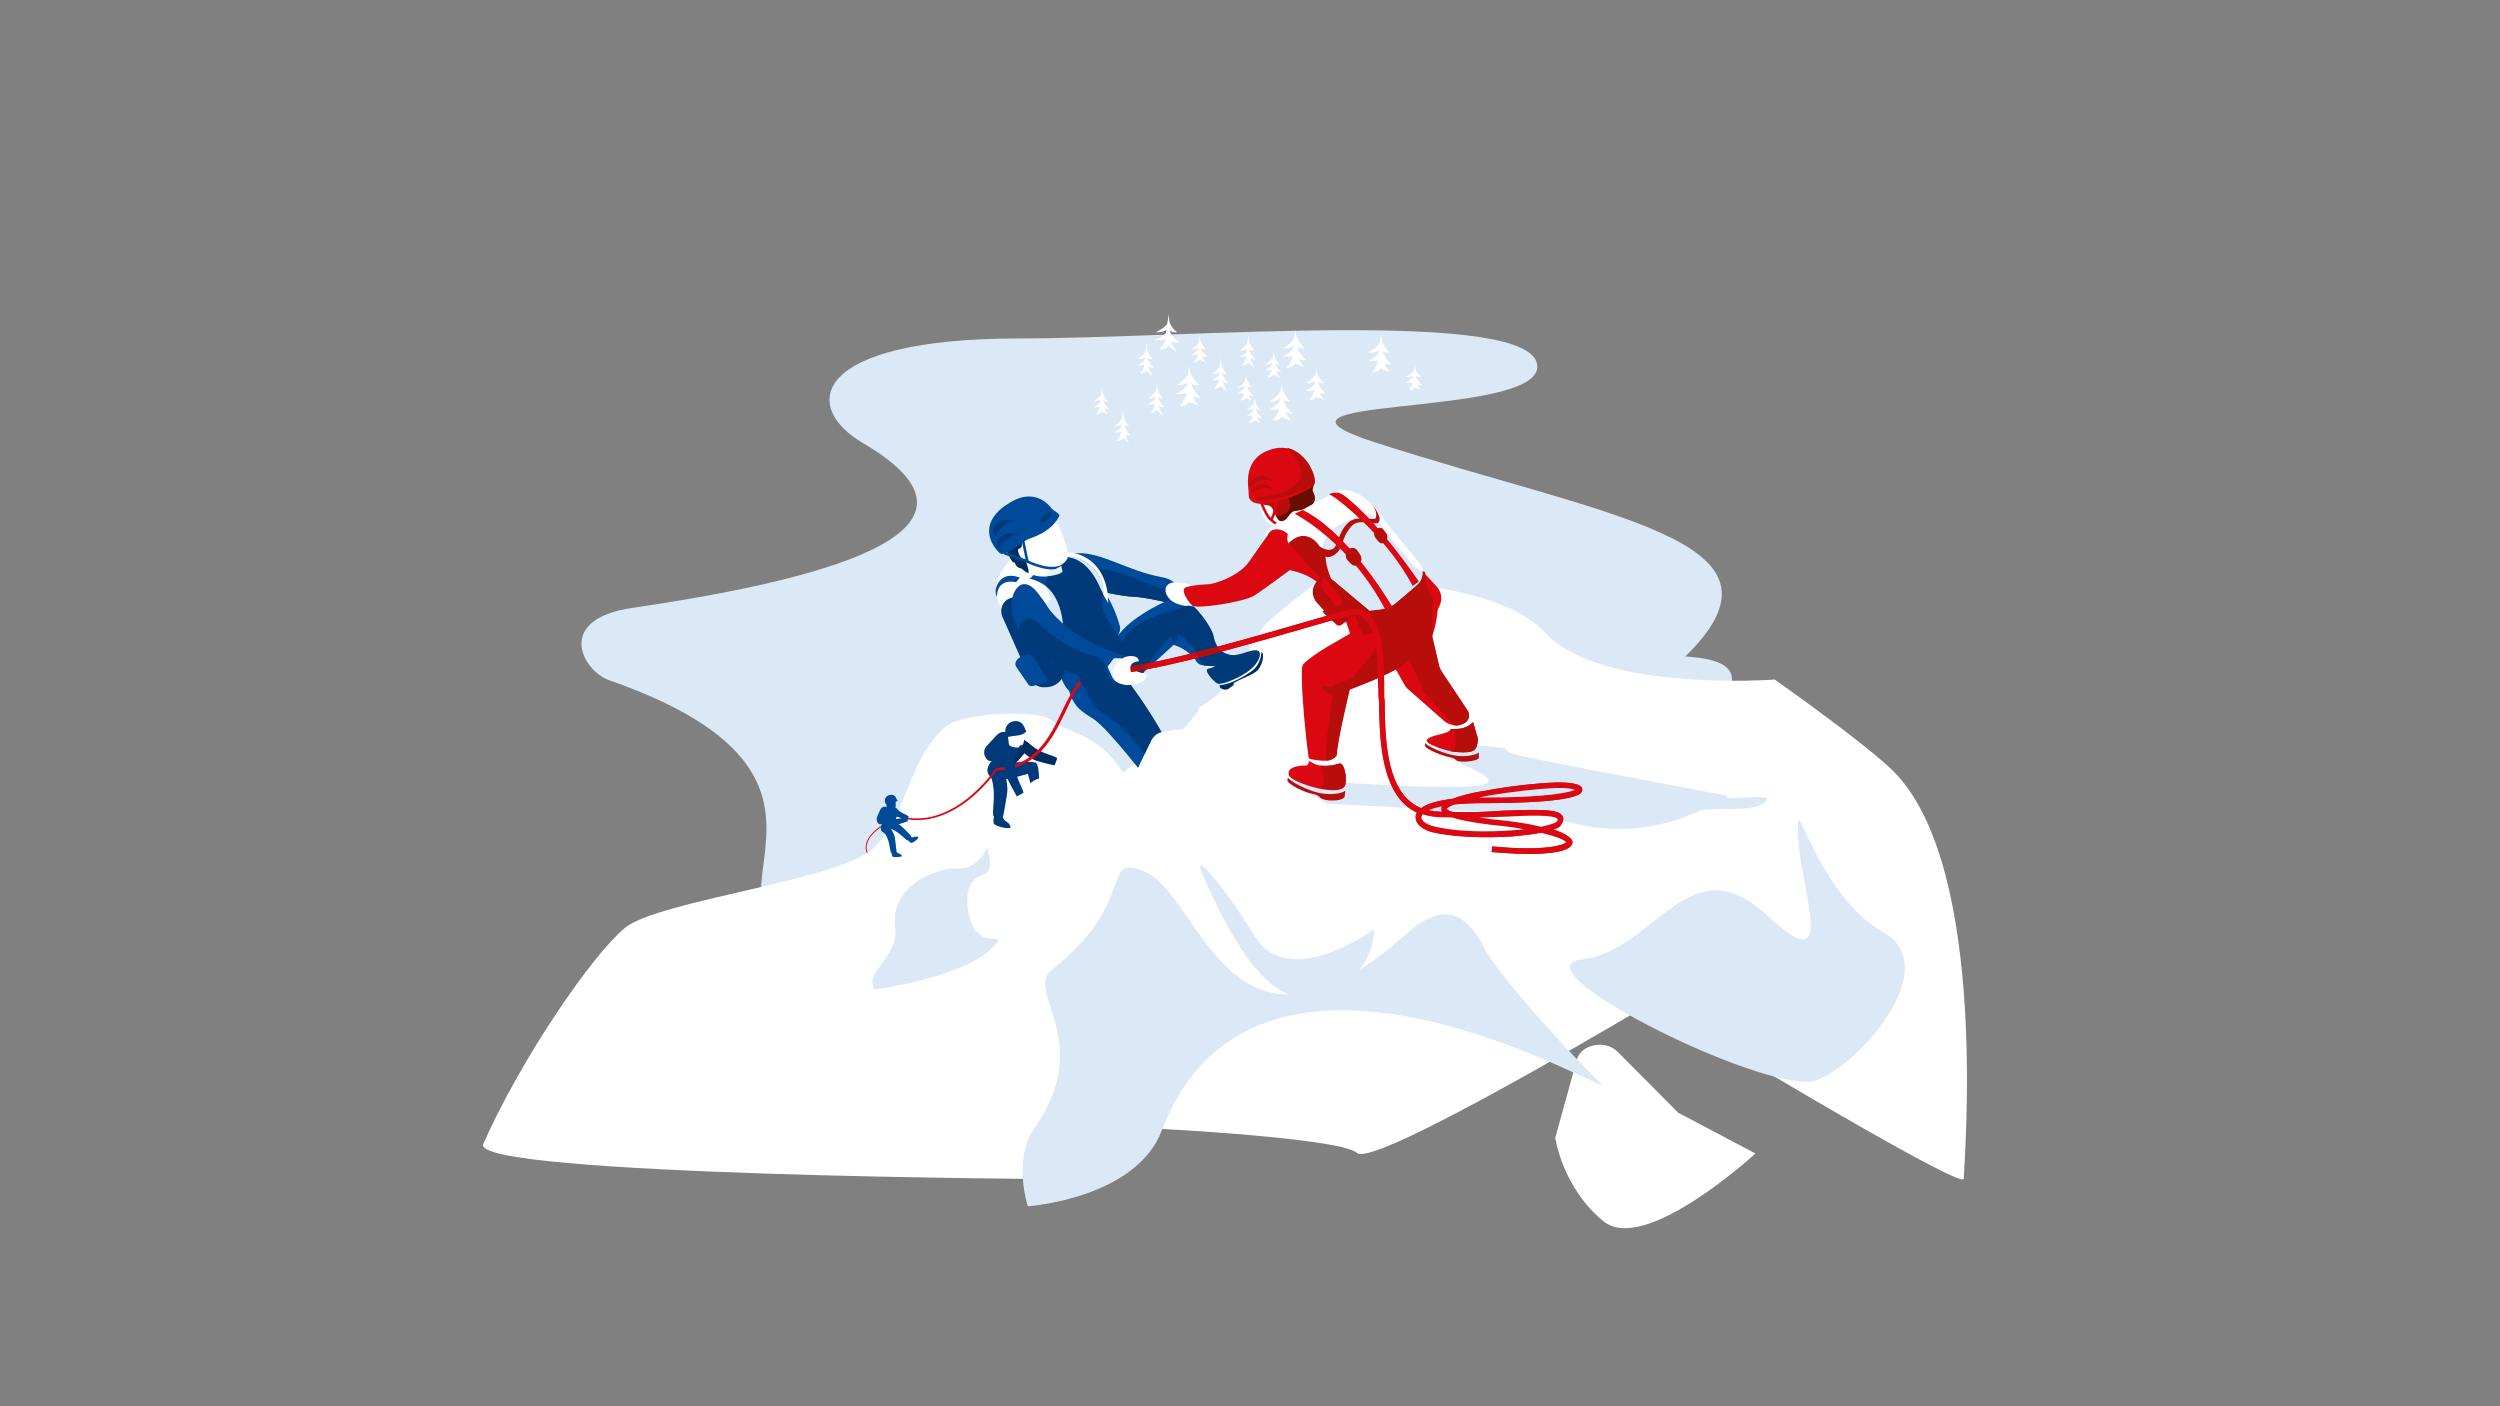 <?xml version="1.0" encoding="UTF-8" standalone="no"?>
<svg xmlns="http://www.w3.org/2000/svg" xmlns:xlink="http://www.w3.org/1999/xlink" xmlns:serif="http://www.serif.com/" width="100%" height="100%" viewBox="0 0 960 540" version="1.1" xml:space="preserve" style="fill-rule:evenodd;clip-rule:evenodd;stroke-miterlimit:8;">
  <rect x="0" y="0" width="960" height="540" fill="#808080" stroke="none"/>
  <rect id="Page-16" serif:id="Page 16" x="0" y="0" width="960" height="540" style="fill:none;"></rect>
  <path d="M233.816,261.166c-10.199,-3.618 -20.873,-23.394 9.014,-27.735c67.601,-9.888 147.774,-28.458 88.712,-63.187c-24.431,-14.229 -19.687,-40.276 59.774,-40.276c64.755,0 199.009,-12.058 199.009,10.853c0,20.017 -119.073,10.853 -61.908,29.182c89.898,28.941 163.192,37.141 120.022,80.793c-53.37,54.263 -209.683,113.35 -307.646,113.35c-108.637,0 18.264,-59.328 -106.977,-102.98" style="fill:#dbe9f6;"></path>
  <path d="M543.202,238.474c59.287,14.255 47.667,16.67 57.152,26.817c4.98,5.074 17.075,-3.865 28.458,-3.14c13.043,0.724 36.283,3.624 36.283,-1.208c0,-14.254 -41.263,-5.074 -30.591,-13.771c11.145,-9.181 -11.384,-3.866 -10.672,-14.737c0.949,-13.53 -138.019,-7.49 -80.63,6.039" style="fill:#dbe9f6;"></path>
  <path d="M449.739,231.73c0,0 2.613,-1.69 3.088,-4.105c0.475,-0.965 -0.95,-5.07 -6.888,-6.036c-13.062,-2.415 -22.563,-9.417 -32.063,-9.175c-9.025,0.241 -7.125,3.139 -4.512,7.485c2.612,4.346 4.037,4.346 12.587,7.002c1.425,0.483 10.451,2.173 12.351,2.173c4.75,0 15.437,2.656 15.437,2.656" style="fill:#004a9a;"></path>
  <path d="M434.327,229.085c4.744,0 15.418,2.645 15.418,2.645c-0,0 2.609,-1.683 3.083,-4.088c-13.045,-2.404 -22.296,-9.378 -32.021,-9.137c-8.065,0.24 -7.353,2.885 -5.218,6.492c1.66,0.481 3.558,1.202 6.404,1.924c1.423,0.481 10.436,2.164 12.334,2.164" style="fill:#003a7a;"></path>
  <path d="M185.57,439.302c14.225,-32.294 41.728,-72.541 54.294,-82.904c12.566,-10.604 82.745,-18.316 95.785,-30.848c13.04,-12.773 12.803,-33.981 27.503,-46.513c6.402,-5.543 36.749,-6.748 41.017,-2.169c4.505,4.579 19.916,4.338 29.162,23.859c11.855,24.582 106.929,5.784 31.297,56.394c-27.029,17.834 -57.851,95.677 -57.851,95.677c0,0 -226.66,-1.205 -221.207,-13.496" style="fill:#fff;"></path>
  <path d="M597.233,436.92l8.303,-30.116c1.66,-5.783 10.912,-7.71 15.656,-2.891l23.247,23.37l29.652,15.661c0,-0 -42.462,39.03 -58.355,26.02c-15.894,-13.01 -18.503,-32.044 -18.503,-32.044" style="fill:#fff;"></path>
  <path d="M333.077,346.993c2.607,-0.24 35.792,-17.794 30.103,-11.783c-11.141,11.783 -12.089,32.223 -28.444,35.589c-3.555,0.722 3.082,-6.492 -4.266,-9.618c-13.037,-5.772 -23.94,-10.821 2.607,-14.188" style="fill:#fff;"></path>
  <path d="M502.857,153.659c0,0 1.894,-2.662 1.894,-4.115c-0,-1.452 0.71,-8.229 0.71,-8.229c0,0 0.947,6.535 0.947,8.229c-0,1.695 2.131,4.115 2.131,4.115l-3.078,-1.452c0,-0 -0.237,1.21 -2.604,1.452" style="fill:#fff;"></path>
  <path d="M501.437,150.052c-0,0 4.024,-1.683 4.024,-4.569c0,0 1.184,3.848 3.551,5.531c-0,0 -3.077,0.721 -3.314,-1.683c-0,-0 -1.657,1.202 -4.261,0.721" style="fill:#fff;"></path>
  <path d="M501.594,147.094c0,0 3.832,-2.13 3.832,-4.496c-0,-0 1.197,3.313 3.113,4.496c-0,0 -2.634,0.473 -2.874,-1.42c0,0 -1.915,1.893 -4.071,1.42" style="fill:#fff;"></path>
  <path d="M494.019,141.315c0,0 2.395,-3.143 2.395,-5.077c-0,-1.693 0.957,-9.671 0.957,-9.671c0,-0 0.958,7.737 0.958,9.671c0,1.934 2.634,4.835 2.634,4.835l-3.592,-1.45c0,-0 -0.239,1.209 -3.352,1.692" style="fill:#fff;"></path>
  <path d="M492.599,136.784c-0,-0 4.734,-1.721 4.734,-5.408c0,-0 1.421,4.916 4.262,6.883c-0,-0 -3.788,0.491 -4.025,-2.213c0,0 -1.894,1.475 -4.971,0.738" style="fill:#fff;"></path>
  <path d="M492.915,133.682c-0,-0 4.497,-2.466 4.497,-5.673c0,0 1.421,3.947 3.551,5.673c0,-0 -3.077,0.74 -3.314,-1.726c0,-0 -2.13,2.466 -4.734,1.726" style="fill:#fff;"></path>
  <path d="M527.003,143.079c0,-0 2.131,-3.144 2.131,-5.078c0,-1.692 1.184,-9.671 1.184,-9.671c-0,0 0.947,7.737 0.947,9.671c-0,2.176 2.367,4.836 2.367,4.836l-3.551,-1.451c-0,0 -0.237,1.209 -3.078,1.693" style="fill:#fff;"></path>
  <path d="M525.425,138.462c0,-0 4.735,-1.721 4.735,-5.162c-0,-0 1.42,4.67 4.261,6.636c-0,0 -3.551,0.738 -4.025,-2.212c0,0 -1.657,1.475 -4.971,0.738" style="fill:#fff;"></path>
  <path d="M525.583,135.294c0,-0 4.735,-2.437 4.735,-5.361c-0,0 1.183,3.899 3.314,5.361c-0,-0 -2.841,0.731 -3.078,-1.706c0,0 -2.367,2.437 -4.971,1.706" style="fill:#fff;"></path>
  <path d="M488.811,161.514c0,0 2.395,-2.885 2.395,-4.809c-0,-1.683 0.957,-9.619 0.957,-9.619c0,0 0.958,7.695 0.958,9.619c0,1.924 2.634,4.809 2.634,4.809l-3.831,-1.443c-0,0 -0,1.203 -3.113,1.443" style="fill:#fff;"></path>
  <path d="M487.391,157.186c-0,-0 4.538,-1.683 4.538,-5.29c0,-0 1.672,4.569 4.3,6.733c-0,-0 -3.583,0.481 -3.822,-2.405c-0,-0 -1.911,1.683 -5.016,0.962" style="fill:#fff;"></path>
  <path d="M487.706,154.134c0,-0 4.453,-2.681 4.453,-5.605c-0,0 1.172,3.899 3.281,5.605c-0,-0 -2.812,0.487 -3.047,-1.95c0,0 -2.343,2.437 -4.687,1.95" style="fill:#fff;"></path>
  <path d="M466.401,149.331c-0,-0 1.657,-2.405 1.657,-3.607c-0,-1.443 0.71,-8.417 0.71,-8.417c0,0 0.71,6.974 0.71,8.417c0,1.442 1.657,4.569 1.657,4.569l-2.367,-2.165c0,0 -0.237,0.962 -2.367,1.203" style="fill:#fff;"></path>
  <path d="M465.454,145.964c-0,0 3.314,-1.202 3.314,-3.847c0,-0 0.947,3.366 2.841,4.809c-0,0 -2.604,0.481 -2.604,-1.683c-0,-0 -1.421,1.202 -3.551,0.721" style="fill:#fff;"></path>
  <path d="M465.454,143.551c-0,0 3.314,-1.957 3.314,-4.16c0,0 0.947,2.937 2.367,4.16c0,0 -1.893,0.489 -2.13,-1.223c-0,-0 -1.657,1.712 -3.551,1.223" style="fill:#fff;"></path>
  <path d="M476.343,153.819c0,0 1.396,-1.908 1.396,-3.339c-0,-1.192 0.698,-6.44 0.698,-6.44c-0,0 0.697,5.248 0.697,6.44c0,1.431 1.628,3.339 1.628,3.339l-2.325,-0.954c-0,0 -0.233,0.716 -2.094,0.954" style="fill:#fff;"></path>
  <path d="M475.081,151.014c-0,-0 3.314,-1.202 3.314,-3.607c0,-0 0.947,3.126 2.841,4.569c-0,-0 -2.604,0.24 -2.604,-1.683c-0,-0 -1.421,1.202 -3.551,0.721" style="fill:#fff;"></path>
  <path d="M475.396,148.774c0,0 3.033,-1.65 3.033,-3.772c0,0 0.934,2.594 2.333,3.772c0,0 -2.099,0.236 -2.099,-1.178c-0,-0 -1.633,1.414 -3.267,1.178" style="fill:#fff;"></path>
  <path d="M476.975,140.353c-0,0 1.657,-2.404 1.657,-3.607c-0,-1.442 0.71,-8.416 0.71,-8.416c0,0 0.71,6.733 0.71,8.416c0,1.443 1.657,4.569 1.657,4.569l-2.367,-2.164c0,0 -0.237,0.962 -2.367,1.202" style="fill:#fff;"></path>
  <path d="M476.028,136.987c-0,-0 3.314,-1.202 3.314,-3.848c0,0 0.947,3.367 2.841,4.81c-0,-0 -2.604,0.481 -2.841,-1.683c0,-0 -1.184,1.202 -3.314,0.721" style="fill:#fff;"></path>
  <path d="M476.028,134.574c-0,-0 3.314,-1.958 3.314,-4.16c0,-0 0.947,2.936 2.367,4.16c0,-0 -2.13,0.489 -2.13,-1.224c-0,0 -1.657,1.713 -3.551,1.224" style="fill:#fff;"></path>
  <path d="M486.76,145.002c-0,0 1.657,-2.182 1.657,-3.394c-0,-1.212 0.71,-6.545 0.71,-6.545c-0,0 0.71,5.333 0.71,6.545c0,1.455 1.657,3.394 1.657,3.394l-2.367,-1.212c-0,0 -0.237,0.97 -2.367,1.212" style="fill:#fff;"></path>
  <path d="M485.813,142.037c-0,-0 3.314,-1.203 3.314,-3.608c-0,0 0.947,3.127 2.841,4.329c-0,-0 -2.604,0.481 -2.841,-1.443c-0,0 -1.184,1.202 -3.314,0.722" style="fill:#fff;"></path>
  <path d="M485.97,139.948c0,-0 3.123,-1.962 3.123,-3.923c-0,-0 0.72,2.697 2.401,3.923c0,-0 -2.161,0.245 -2.161,-1.226c-0,-0 -1.681,1.471 -3.363,1.226" style="fill:#fff;"></path>
  <path d="M437.836,143.548c-0,-0 1.657,-2.435 1.657,-3.652c-0,-1.461 0.71,-8.52 0.71,-8.52c-0,-0 0.71,6.816 0.71,8.52c0,1.461 1.657,4.625 1.657,4.625l-2.367,-2.191c-0,0 -0.237,0.974 -2.367,1.218" style="fill:#fff;"></path>
  <path d="M436.889,140.193c-0,0 3.314,-1.202 3.314,-3.847c-0,-0 0.947,3.366 2.841,4.809c-0,0 -2.368,0.481 -2.604,-1.683c-0,-0 -1.421,1.202 -3.551,0.721" style="fill:#fff;"></path>
  <path d="M436.889,137.78c-0,-0 3.314,-1.958 3.314,-4.16c-0,0 0.947,2.937 2.367,4.16c0,-0 -1.894,0.489 -2.13,-1.223c-0,-0 -1.658,1.712 -3.551,1.223" style="fill:#fff;"></path>
  <path d="M452.986,156.064c0,-0 2.632,-3.384 2.632,-5.318c0,-1.933 0.957,-10.393 0.957,-10.393c0,0 1.197,8.218 1.197,10.393c-0,2.176 2.632,5.076 2.632,5.076l-3.829,-1.45c0,-0 -0.239,1.45 -3.589,1.692" style="fill:#fff;"></path>
  <path d="M451.566,151.174c-0,0 4.971,-1.924 4.971,-5.53c0,-0 1.657,4.809 4.498,6.973c-0,0 -4.024,0.721 -4.261,-2.405c-0,0 -1.894,1.684 -5.208,0.962" style="fill:#fff;"></path>
  <path d="M451.881,147.808c0,-0 4.735,-2.645 4.735,-6.012c-0,0 1.42,4.328 3.788,6.012c-0,-0 -3.078,0.721 -3.315,-1.924c0,-0 -2.604,2.645 -5.208,1.924" style="fill:#fff;"></path>
  <path d="M445.253,134.175c0,-0 2.34,-2.66 2.34,-4.11c0,-1.451 1.17,-9.43 1.17,-9.43c0,0 0.702,7.737 0.702,9.43c0,1.692 2.574,5.319 2.574,5.319l-3.51,-2.66c0,0 -0.234,1.209 -3.276,1.451" style="fill:#fff;"></path>
  <path d="M443.517,130.494c0,0 5.014,-1.683 5.014,-4.569c-0,0 1.432,3.848 4.297,5.531c0,0 -3.581,0.722 -4.058,-1.924c-0,0 -1.91,1.443 -5.253,0.962" style="fill:#fff;"></path>
  <path d="M443.833,127.536c-0,0 4.924,-2.13 4.924,-4.496c-0,-0 1.172,3.313 3.282,4.496c0,0 -2.813,0.474 -3.048,-1.42c0,0 -2.579,1.894 -5.158,1.42" style="fill:#fff;"></path>
  <path d="M458.51,139.231c-0,0 1.445,-2.182 1.445,-3.394c0,-1.212 0.723,-6.545 0.723,-6.545c-0,-0 0.722,5.333 0.722,6.545c0,1.455 1.687,3.394 1.687,3.394l-2.409,-1.212c-0,0 -0.241,0.97 -2.168,1.212" style="fill:#fff;"></path>
  <path d="M457.247,136.265c0,0 3.399,-1.202 3.399,-3.607c0,0 0.972,3.127 2.914,4.329c0,-0 -2.671,0.481 -2.671,-1.443c0,0 -1.457,0.962 -3.642,0.721" style="fill:#fff;"></path>
  <path d="M457.563,134.177c-0,-0 3.122,-1.962 3.122,-3.923c0,-0 0.961,2.697 2.402,3.923c-0,-0 -2.162,0.245 -2.162,-1.471c0,-0 -1.681,1.716 -3.362,1.471" style="fill:#fff;"></path>
  <path d="M428.84,169.358c-0,-0 1.657,-2.191 1.657,-3.652c-0,-1.461 0.71,-8.52 0.71,-8.52c0,-0 0.71,7.059 0.71,8.52c0,1.461 1.657,4.625 1.657,4.625l-2.367,-2.191c0,0 -0.237,0.974 -2.367,1.218" style="fill:#fff;"></path>
  <path d="M427.893,165.899c-0,-0 3.314,-1.22 3.314,-3.904c0,0 0.947,3.416 2.841,5.123c-0,0 -2.604,0.488 -2.604,-1.707c-0,-0 -1.421,0.975 -3.551,0.488" style="fill:#fff;"></path>
  <path d="M427.893,163.683c-0,-0 3.314,-2.127 3.314,-4.253c0,0 0.947,2.835 2.367,4.253c0,-0 -1.893,0.236 -2.13,-1.418c-0,0 -1.657,1.654 -3.551,1.418" style="fill:#fff;"></path>
  <path d="M479.658,162.476c-0,0 1.395,-2.146 1.395,-3.339c0,-1.193 0.698,-6.44 0.698,-6.44c-0,0 0.698,5.247 0.698,6.44c-0,1.431 1.628,3.339 1.628,3.339l-2.326,-1.192c-0,-0 -0,0.954 -2.093,1.192" style="fill:#fff;"></path>
  <path d="M478.711,159.671c-0,-0 3.036,-1.203 3.036,-3.607c0,-0 0.934,3.126 2.803,4.328c0,0 -2.336,0.481 -2.569,-1.443c-0,0 -1.168,0.962 -3.27,0.722" style="fill:#fff;"></path>
  <path d="M478.711,157.431c-0,0 3.033,-1.886 3.033,-3.772c-0,-0 0.933,2.593 2.332,3.772c0,0 -1.866,0.236 -2.099,-1.414c-0,-0 -1.4,1.65 -3.266,1.414" style="fill:#fff;"></path>
  <path d="M541.049,149.972c0,-0 1.446,-2.164 1.446,-3.367c-0,-1.202 0.722,-6.733 0.722,-6.733c0,0 0.723,5.291 0.723,6.733c-0,1.203 1.686,3.126 1.686,3.126l-2.409,-0.961c0,-0 -0.241,0.961 -2.168,1.202" style="fill:#fff;"></path>
  <path d="M539.787,146.903c-0,0 3.399,-1.221 3.399,-3.664c0,-0 0.971,3.176 2.914,4.641c-0,0 -2.671,0.489 -2.671,-1.465c-0,-0 -1.457,0.977 -3.642,0.488" style="fill:#fff;"></path>
  <path d="M540.102,144.691c0,0 3.122,-1.65 3.122,-3.536c0,-0 0.961,2.357 2.402,3.536c0,0 -1.921,0.472 -2.161,-1.179c-0,0 -1.682,1.651 -3.363,1.179" style="fill:#fff;"></path>
  <path d="M441.939,158.629c-0,-0 1.657,-2.405 1.657,-3.607c-0,-1.443 0.71,-8.417 0.71,-8.417c0,0 0.474,6.733 0.474,8.417c-0,1.443 1.894,4.569 1.894,4.569l-2.604,-2.165c-0,0 -0,0.962 -2.131,1.203" style="fill:#fff;"></path>
  <path d="M440.676,155.262c0,0 3.355,-1.202 3.355,-3.847c0,-0 1.199,3.366 3.116,4.809c-0,0 -2.636,0.481 -2.876,-1.683c0,-0 -1.198,1.202 -3.595,0.721" style="fill:#fff;"></path>
  <path d="M440.992,152.866c-0,-0 3.314,-1.89 3.314,-4.016c0,-0 0.71,2.835 2.367,4.016c0,-0 -2.13,0.472 -2.367,-1.181c0,-0 -1.42,1.653 -3.314,1.181" style="fill:#fff;"></path>
  <path d="M420.949,159.11c-0,-0 1.445,-2.147 1.445,-3.34c0,-1.192 0.723,-6.439 0.723,-6.439c-0,-0 0.722,5.247 0.722,6.439c0,1.432 1.687,3.34 1.687,3.34l-2.409,-0.954c-0,-0 -0.241,0.715 -2.168,0.954" style="fill:#fff;"></path>
  <path d="M419.844,156.304c0,0 3.314,-1.202 3.314,-3.607c0,0 0.947,3.126 2.841,4.329c0,-0 -2.604,0.481 -2.841,-1.443c0,-0 -1.183,1.202 -3.314,0.721" style="fill:#fff;"></path>
  <path d="M420.002,154.065c-0,-0 3.122,-1.651 3.122,-3.773c-0,0 0.961,2.594 2.402,3.773c-0,-0 -2.162,0.235 -2.162,-1.179c0,-0 -1.681,1.414 -3.362,1.179" style="fill:#fff;"></path>
  <path d="M438.522,291.799c5.932,-3.375 18.27,-1.929 22.778,-7.715c1.186,-1.206 -2.373,-11.815 -0.712,-12.538c14.947,-7.957 17.083,-22.183 25.862,-32.31c1.898,-2.17 20.167,-16.396 20.167,-16.396c0,0 65.722,-2.652 86.839,20.254c21.353,22.906 88.024,17.842 88.024,17.842c0,0 35.59,25.076 45.792,35.444c36.776,37.132 26.811,150.939 26.811,156.243c-0,5.305 -120.055,-67.512 -120.055,-67.512c-0,0 -106.295,63.655 -112.938,57.627c-6.881,-6.269 -89.211,-10.127 -94.194,-10.127c-4.745,-0 -13.049,-94.518 -13.049,-105.368c-0,-14.226 8.541,-26.281 24.675,-35.444" style="fill:#fff;"></path>
  <path d="M546.731,231.73l5.918,24.087c0.237,0.964 0.71,1.686 1.184,2.409l9.469,14.211c1.42,1.686 0.947,4.336 -1.184,5.299c-3.787,1.927 -7.102,-0.482 -7.102,-0.482l-13.967,-12.284c-0.71,-0.482 -1.183,-1.204 -1.657,-1.927l-11.599,-20.474" style="fill:#db0812;"></path>
  <path d="M652.501,311.304c6.402,-1.687 21.816,1.205 25.847,-3.856c2.371,-3.374 -18.259,0.723 -15.176,-1.928c-32.962,-6.267 -77.305,-14.461 -81.337,-15.907c-2.371,-0.723 -3.794,-1.446 -4.031,-2.41l-25.373,-2.41c0,1.446 0.237,3.133 0.237,4.579c11.62,5.543 26.085,10.845 14.94,12.292c-15.177,1.928 -63.077,-1.928 -72.8,-2.893c4.743,3.616 9.723,6.749 14.702,9.882l82.048,4.097l0.948,0c0,0 3.557,1.446 11.62,3.374c16.125,4.097 32.961,2.41 48.138,-4.579l0.237,-0.241" style="fill:#dbe9f6;"></path>
  <path d="M466.107,257.46l-1.919,-0.962c-1.918,-0.962 -3.356,-2.645 -4.076,-4.809l-1.918,-4.809l1.199,-3.126c0,-0 3.117,1.442 4.316,1.923c1.438,0.722 6.953,5.05 6.713,9.378c-0.24,4.088 -3.356,2.645 -3.356,2.645l-0.96,-0.24Z" style="fill:#fff;"></path>
  <path d="M694.03,415.446c-25.852,-0 -111.948,-44.139 -86.57,-47.034c28.225,-3.376 41.269,-44.862 71.154,-16.884c29.884,27.979 10.198,-14.471 11.859,-36.179c0.237,-5.548 10.198,29.908 32.493,42.451c26.089,14.471 -14.942,57.646 -28.936,57.646" style="fill:#dbe9f6;"></path>
  <path d="M404.924,293.931c0,-0 1.19,-2.645 0.952,-2.886c-1.904,-1.202 -6.188,-1.683 -9.757,-4.809c-2.618,-2.405 -4.998,-2.164 -4.998,-0.241c0.238,1.684 2.618,4.088 5.95,5.771c1.428,0.722 7.853,2.165 7.853,2.165" style="fill:#002d61;"></path>
  <path d="M380.942,292.053l4.497,-7.97c2.368,-2.657 6.629,-2.174 8.286,0.966c0.71,0.966 1.184,2.174 0.237,3.381c-2.841,3.623 -8.286,9.177 -8.286,9.177l-4.024,2.415l-0.71,-1.207c-2.604,-1.932 -2.131,-4.347 -0,-6.762" style="fill:#003a7a;"></path>
  <path d="M394.263,284.802c-0.957,-0.483 -1.436,-1.45 -2.153,-1.933c-0,0.242 0.239,0.483 0.478,0.725c0.479,0.966 0.718,2.416 -0.239,3.382c-2.87,3.866 -8.372,9.422 -8.372,9.422l-3.588,2.175c0.24,-0 0.24,0.241 0.479,0.241l0.717,1.208l4.067,-2.416c-0,0 5.501,-5.556 8.371,-9.18c0.957,-1.208 1.675,-3.141 0.24,-3.624" style="fill:#002d61;"></path>
  <path d="M385.203,313.488c-0,0 -3.788,0 -3.788,-0.241c-0.473,-2.896 1.184,-8.447 -0.71,-14.481c-1.42,-4.344 0.237,-7.24 2.367,-6.275c2.131,1.207 3.551,5.551 3.788,10.619c-0,1.931 -1.657,10.378 -1.657,10.378" style="fill:#003a7a;"></path>
  <path d="M378.821,286.515l3.813,-4.114c1.669,-1.937 4.529,-1.695 5.959,0.242c0.476,0.726 0.476,1.694 -0.239,2.42c-1.906,2.421 -5.005,7.745 -5.005,7.745l-3.813,-0.726c-1.907,-1.452 -2.145,-3.872 -0.715,-5.567" style="fill:#003a7a;"></path>
  <path d="M253.976,360.94c1.657,0.962 3.314,5.05 -5.445,7.455c-8.759,2.645 -22.016,2.404 -14.677,0.721c7.575,-1.683 14.441,-11.542 20.122,-8.176" style="fill:#fff;"></path>
  <path d="M351.982,314.911c-3.078,0 -6.392,-0.724 -9.943,-2.171l0.237,-0.482c22.489,9.406 40.007,-17.124 40.244,-17.366l0.237,0.965c-0.237,0.241 -12.784,19.054 -30.775,19.054" style="fill:#db0812;"></path>
  <path d="M341.724,315.412c-11.995,6.012 -8.702,12.023 -8.702,12.023" style="fill:none;fill-rule:nonzero;stroke:#db0812;stroke-width:0.38px;"></path>
  <path d="M387.587,299.06c2.142,-0.481 7.141,-1.923 7.141,-1.923c-0,-0 0.476,1.923 0.952,3.607c-0,0.481 0.238,0.962 0.952,1.202l1.19,0c0.952,-0.24 1.19,-0.481 1.19,-0.962c-0.476,-0.721 0,-1.202 0,-1.683c0,-1.683 -0.238,-6.252 -1.428,-6.493c-1.904,-0.481 -8.331,-0.481 -10.473,0.962l-0.238,0.241l-2.38,2.885l0.476,1.443c1.19,1.202 -0,0.962 2.618,0.721" style="fill:#003a7a;"></path>
  <path d="M399.456,227.185c-0,-0 0.714,-7.495 4.764,-13.781c-0,0 -9.529,-5.56 -15.722,0.967c-5.956,6.528 -9.529,14.022 -0.715,23.451" style="fill:#fff;"></path>
  <path d="M395.389,222.308c-0,-0 -1.901,0.724 3.564,19.322c0.95,3.14 5.939,13.284 9.028,19.805c0.95,2.174 2.613,4.83 4.989,5.072c14.493,2.415 24.234,-14.975 21.858,-18.356c-1.425,-1.691 -4.276,-0.725 -5.702,-3.14c-0.237,-0.241 1.426,-2.898 0.951,-4.347c-2.614,-10.144 -9.741,-20.53 -15.444,-25.36l-6.177,-0.725c-3.326,-0.483 -6.415,0.725 -8.553,3.14l-4.514,4.589Z" style="fill:#004a9a;"></path>
  <path d="M435.258,261.614c5.216,-4.578 15.412,-13.974 15.412,-13.974c-0,-0 4.742,1.204 8.298,5.541c0.475,1.446 2.134,2.651 3.794,2.169c-0,-0 2.608,-1.687 3.557,-2.41c1.896,-1.927 2.134,-3.614 1.422,-4.337c-2.371,-1.927 -1.66,-4.577 -2.134,-5.541c-2.371,-5.542 -10.195,-15.179 -14.226,-13.734c-5.216,1.928 -19.68,8.915 -23.474,17.107l-1.659,1.687l-7.351,19.516c4.742,0.963 9.959,-0 16.361,-6.024" style="fill:#004a9a;"></path>
  <path d="M482.728,249.769c2.138,0.484 0.95,4.112 -1.901,6.773c-4.275,3.87 -11.402,6.288 -13.064,6.046c-1.188,-0.241 -5.939,-5.321 -3.801,-5.805c8.076,-1.935 4.276,-7.256 5.938,-6.046c4.514,2.66 9.74,-1.693 12.828,-0.968" style="fill:#003a7a;"></path>
  <path d="M484.392,250.326c0,0 0,4.352 -3.314,7.012c-2.367,1.934 -8.522,5.561 -12.783,5.803l0.236,0.967c1.184,0.725 1.894,0.967 3.078,0.483l1.657,-1.209c0.947,-0.483 -0,-0.725 0.71,-1.209c3.314,-1.934 6.865,-2.901 8.759,-4.593c1.894,-1.693 3.078,-6.528 1.657,-7.254" style="fill:#002d61;"></path>
  <path d="M384.805,236.576c-0.944,-2.657 0.236,-5.797 2.833,-6.763c3.068,-1.208 6.608,-1.449 8.496,1.691c1.652,2.657 13.925,22.464 13.217,25.362c-1.652,7.005 -6.844,7.247 -9.44,7.005c-2.125,-0.483 -4.013,-1.691 -4.721,-3.864l-10.385,-23.431Z" style="fill:#003a7a;"></path>
  <path d="M392.541,251.942l1.657,-0.731c0.948,-0.244 1.658,-0 2.131,0.487l5.682,8.524c0.473,0.731 -0,1.705 -0.947,1.949l-4.261,1.217c-0.711,0.244 -1.657,0 -1.894,-0.487l-4.498,-6.576c-1.184,-1.461 -0.237,-3.409 2.13,-4.383" style="fill:#004a9a;"></path>
  <path d="M397.749,250.807l6.629,9.619l-1.657,0.481l-5.208,-7.936c-0.474,-0.962 -1.184,-1.683 0.236,-2.164" style="fill:#003a7a;"></path>
  <path d="M419.864,276.058c5.929,3.858 22.055,25.075 22.055,25.075c-0.475,1.929 0.237,3.858 1.66,4.34c-0,-0 3.32,-0 4.743,-0.482c2.845,-0.483 4.031,-1.929 3.557,-3.135c-0.474,-3.134 -0.237,-5.063 -0,-6.027c1.423,-6.751 -24.663,-47.015 -33.912,-47.979l-0.949,-3.135l-5.217,10.85c-3.32,6.51 -1.186,14.466 4.743,18.324c0.949,0.723 2.134,1.446 3.32,2.169" style="fill:#004a9a;"></path>
  <path d="M382.599,295.854l-0,-0.965c15.208,-0.725 20.673,-12.072 25.426,-22.212c4.039,-8.209 7.841,-16.176 16.396,-16.9l-0,1.207c-7.842,0.724 -11.406,7.967 -15.208,16.176c-4.99,10.381 -10.693,22.211 -26.614,22.694" style="fill:#db0812;"></path>
  <path d="M402.247,193.576l3.078,4.823c-0,-0 -0.474,1.929 0.473,2.652c1.421,0.965 5.208,12.298 4.025,13.503c-1.184,1.929 -2.368,2.412 -2.368,2.412l0.474,2.411c-0.71,1.929 -11.126,3.376 -12.784,0l-2.84,-4.581c-0,-0 -5.445,-8.44 -5.208,-8.681c0.236,-0.241 15.15,-12.539 15.15,-12.539" style="fill:#fff;"></path>
  <path d="M392.358,209.789c-0.239,0.483 -0.717,0.967 -1.194,0.967c-0.239,-0 -0.239,0.242 -0.239,0.725c-0,0.726 1.194,3.869 2.627,3.143c0,0 1.672,3.869 1.433,5.32c0,0.725 -2.866,-1.693 -2.866,-1.693c0,-0 -1.433,-0 -2.15,-1.451c-0.716,-1.692 -0.955,-0.725 -0.955,-0.725c-0,0 -2.389,-3.385 -2.628,-5.319c0,-2.176 3.822,-4.11 4.061,-3.869c0,0.242 1.911,-0.967 1.911,-0.967c-0,0 0.239,2.176 -0,3.869" style="fill:#002d61;"></path>
  <path d="M392.857,207.684l1.657,7.935c0,0 9.943,5.05 14.441,0.962" style="fill:none;fill-rule:nonzero;stroke:#004a9a;stroke-width:1px;"></path>
  <path d="M394.435,215.539l-8.522,-3.046" style="fill:none;fill-rule:nonzero;stroke:#004a9a;stroke-width:1px;stroke-linecap:round;"></path>
  <path d="M406.744,198.206c0.475,-0.968 -2.136,-1.936 -3.085,-3.145c-2.611,-3.388 -8.069,-6.775 -15.663,-2.178c-12.341,7.259 -8.069,15.727 -4.272,19.356c1.898,2.178 8.306,-4.113 11.391,-5.323c6.408,-2.177 9.73,-5.081 11.629,-8.71" style="fill:#004a9a;"></path>
  <path d="M403.668,196.951c0.236,0.49 -0.237,1.713 -1.421,2.692c-0.947,0.979 -2.13,1.468 -2.604,0.979c-0.473,-0.49 0.237,-1.713 1.184,-2.692c1.184,-0.979 2.367,-1.468 2.841,-0.979" style="fill:#003a7a;"></path>
  <path d="M383.072,226.2l1.894,0.961c15.861,-8.416 24.62,16.352 19.175,26.933l-0.237,0.721l3.314,0.962c0,-0 1.658,-2.164 1.658,-5.05c-0.237,-8.897 0.473,-25.73 -13.967,-28.615c-4.025,-0.962 -11.837,4.088 -11.837,4.088" style="fill:#fff;"></path>
  <path d="M404.851,214.615c0,0 10.217,-5.328 17.345,11.142l3.326,5.813c0,-0 0.95,-14.775 -11.88,-18.892c-5.227,-1.696 -8.791,1.937 -8.791,1.937" style="fill:#fff;"></path>
  <path d="M382.835,229.165c0,0 -0.473,-7.084 7.339,-5.618l1.421,-1.71c-0,-0 -6.155,-2.932 -8.76,2.931c-1.183,2.687 0,4.397 0,4.397" style="fill:#004a9a;"></path>
  <path d="M586.779,327.916c-4.743,0 -9.961,-0.481 -13.992,-0.722l0.237,-2.168c19.921,1.927 27.748,-0.482 28.459,-1.686c-0.237,-0.482 -2.609,-1.927 -9.724,-3.613c-4.506,0.963 -9.486,1.204 -10.909,1.445c-11.146,0.722 -22.056,0.241 -30.119,-1.445c-4.506,-0.964 -7.352,-3.373 -7.115,-6.263c-0,-0.482 0.237,-0.964 0.474,-1.445c-13.755,-6.263 -14.229,-28.183 -14.467,-39.504c0,-1.927 0,-3.372 -0.237,-4.576c0,-1.687 0,-3.614 -0.237,-5.781c0,-8.431 -0.237,-20.956 -5.455,-24.81c-1.422,-1.446 -3.557,-1.687 -6.166,-0.723l-4.743,1.204c-37.471,10.84 -60.001,17.343 -78.5,20.234l-0.237,-2.168c18.261,-2.891 40.791,-9.394 78.263,-20.234l4.506,-1.204c3.32,-0.963 6.166,-0.723 8.3,0.964c5.929,4.576 6.167,17.343 6.404,26.737l-0,5.54c0.237,1.204 0.237,2.89 0.237,4.817c0.237,11.803 0.711,32.518 13.992,37.817c2.135,-1.686 6.404,-2.89 12.096,-3.613c2.608,-0.963 6.403,-2.167 12.806,-3.131c8.775,-1.686 19.684,-2.89 27.274,-3.131c1.897,-0 8.3,-0 9.486,1.927c0.237,0.481 0.237,1.204 0,1.686c-2.134,3.854 -24.902,4.335 -38.183,4.335c-4.506,0 -8.063,0.241 -10.909,0.482c-2.135,0.964 -2.609,1.445 -2.846,1.686c0.237,0.241 0.474,0.723 2.372,1.205c6.403,0.241 13.043,-0 19.21,-0.482c13.992,-0.482 21.581,-0.723 23.004,2.168c0.474,0.963 0.237,2.168 -0.711,3.372c-0.238,0.723 -1.423,1.204 -2.846,1.686c4.98,1.686 7.352,3.372 7.352,5.059c-0.475,3.372 -8.301,4.335 -17.076,4.335" style="fill:#db0812;"></path>
  <path d="M546.338,312.687c-0.237,0.481 -0.475,0.721 -0.475,0.962c-0.237,1.442 1.898,3.126 5.456,3.847c10.674,2.405 24.195,1.924 33.92,0.962c-3.321,-0.721 -7.353,-1.202 -12.335,-1.683c-7.827,-0.962 -12.571,-1.924 -15.418,-2.886c-2.372,0 -4.507,0 -6.879,-0.24c-1.423,-0.241 -3.083,-0.481 -4.269,-0.962" style="fill:#db0812;"></path>
  <path d="M568.036,313.889c1.425,0.241 3.086,0.481 4.985,0.721c7.832,0.722 14.003,1.684 18.75,2.886c3.323,-0.721 5.46,-1.443 5.934,-1.924c0.475,-0.481 0.475,-0.962 0.475,-0.962c-0.949,-1.923 -12.105,-1.442 -20.887,-0.961c-3.085,-0 -6.171,0.24 -9.257,0.24" style="fill:#db0812;"></path>
  <path d="M548.625,311.03c0.721,0.232 1.443,0.232 2.164,0.464c0.962,-0 1.924,-0 2.886,0.231c-0.241,-0.463 -0.241,-0.926 -0.241,-1.158c0,-0.231 0,-0.463 0.241,-0.926c-2.164,0.463 -3.848,0.926 -5.05,1.389" style="fill:#db0812;"></path>
  <path d="M598.877,302.587l-0.949,0c-7.354,0.246 -17.792,1.475 -26.57,2.95c-1.186,0.246 -2.135,0.492 -3.322,0.737l1.187,0c26.57,0 33.925,-2.212 35.585,-2.949c-0.949,-0.492 -2.846,-0.738 -5.931,-0.738" style="fill:#db0812;"></path>
  <path d="M490.822,279.983l-14.722,-0.961c-2.374,-0.241 -4.511,0.48 -6.173,1.923l0.475,-10.58c-2.375,2.645 -2.137,-0.481 -8.311,0.481l-7.598,9.137c-3.561,0.481 -6.173,0.962 -8.073,1.203c-1.899,0.24 -3.324,1.443 -4.274,3.126l-16.62,34.627l48.675,-18.516c-0,-0 26.356,0.481 22.082,-1.202c8.31,-1.443 -5.461,-19.238 -5.461,-19.238" style="fill:#fff;"></path>
  <path d="M394.667,320.245c-0.474,-1.931 -5.222,-6.276 -12.818,-1.207c-7.834,5.311 -14.243,15.932 -8.309,11.104c5.935,-4.586 22.789,-3.138 21.127,-9.897" style="fill:#fff;"></path>
  <path d="M392.318,278.701l0.702,1.683l0,0.722c0.468,0.481 0.468,5.05 -0.702,5.05c-1.17,-0 -0.936,0.721 -0.936,0.721c-0.468,0.481 -3.978,-0 -3.978,-1.202l-0.234,-1.924l-0.468,-3.367l5.616,-1.683" style="fill:#fff;"></path>
  <path d="M394.039,280.865c0.238,-0.24 -0.478,-0.721 -0.478,-1.202c-0.477,-1.202 -1.671,-3.367 -4.536,-2.645c-4.059,0.962 -3.104,6.011 -2.388,6.011c0.478,0 2.388,-0.481 3.343,-0.481c2.149,-0.24 3.342,-0.721 4.059,-1.683" style="fill:#003a7a;"></path>
  <path d="M343.525,306.274l0.482,0.947l-0.241,0.473c0.241,0.474 0.483,2.603 -0.483,2.84c-0.241,0.237 -0.241,0.474 -0.241,0.474c-0.242,0.236 -2.414,-0 -2.414,-0.71l-0.241,-0.947l-0.242,-2.13l3.379,-0.947" style="fill:#004a9a;"></path>
  <path d="M344.722,307.425c0,-0 -0.48,-0.472 -0.48,-0.707c-0.24,-0.708 -0.961,-1.886 -2.642,-1.415c-2.401,0.472 -1.921,3.301 -1.441,3.301c0.24,0.235 1.441,-0.236 1.921,-0.236c1.441,-0 1.922,-0.472 2.642,-0.943" style="fill:#004a9a;"></path>
  <path d="M400.432,304.11c0.474,0.722 -5.208,2.645 -5.918,1.683c-0.237,-0.481 -0.71,-3.366 0,-3.126c2.841,0.962 1.894,-1.683 2.367,-0.961c0.947,2.404 2.604,0.48 3.551,2.404" style="fill:#db0812;"></path>
  <path d="M388.041,317.562c0.239,1.217 -6.226,-0.243 -6.465,-1.459c-0.24,-0.73 -0,-3.405 0.718,-3.648c0.479,-0.244 2.634,-0.73 2.634,0.243c0.24,3.405 2.395,2.189 3.113,4.864" style="fill:#003a7a;"></path>
  <path d="M403.51,299.708c-1.657,-1.447 -7.812,-2.411 -11.363,6.51c-3.551,8.68 -2.841,21.217 -0.474,13.984c2.131,-7.474 16.808,-15.672 11.837,-20.494" style="fill:#fff;"></path>
  <path d="M338.662,316.323l1.21,-4.775c0.726,-1.911 3.146,-2.388 4.598,-0.956c0.484,0.478 0.726,0.956 0.484,1.672c-0.968,2.387 -2.904,6.208 -2.904,6.208l-1.694,1.91l-0.726,-0.478c-1.694,-0.716 -1.694,-2.149 -0.968,-3.581" style="fill:#004a9a;"></path>
  <path d="M348.258,314.931l0.725,-1.443c-0.966,-0.721 -3.383,-1.442 -5.075,-3.126c-1.208,-1.683 -2.658,-1.683 -2.658,-0.481c0,0.962 1.208,2.405 2.9,3.367c0.725,0.481 4.108,1.683 4.108,1.683" style="fill:#004a9a;"></path>
  <path d="M336.824,313.649l1.167,-2.645c0.466,-1.203 2.099,-1.684 3.033,-0.722c0.466,0.241 0.699,0.722 0.466,1.202c-0.7,1.443 -1.633,4.81 -1.633,4.81l-2.1,0.24c-0.933,-0.481 -1.399,-1.683 -0.933,-2.885" style="fill:#004a9a;"></path>
  <path d="M348.668,315.332l-0.478,-1.683c-1.194,0.24 -3.342,1.202 -5.969,0.721c-1.91,-0.24 -2.865,0.721 -2.387,1.443c0.716,0.962 2.626,1.202 4.536,0.962c0.955,-0.241 4.298,-1.443 4.298,-1.443" style="fill:#004a9a;"></path>
  <path d="M344.249,326.951c-0,0 -1.919,0.484 -2.159,0.484c-0.48,-1.695 -0.48,-4.843 -2.399,-7.507c-1.439,-2.179 -0.96,-3.875 0.24,-3.632c1.199,0.242 2.638,2.179 3.598,4.843c0.24,0.969 0.72,5.812 0.72,5.812" style="fill:#004a9a;"></path>
  <path d="M346.371,328.638c0.245,0.481 -3.437,0.721 -3.683,0.24c-0.245,-0.481 -0.491,-1.924 -0.245,-1.924c0.245,-0.24 1.227,-0.962 1.473,-0.481c0.736,1.684 1.718,0.962 2.455,2.165" style="fill:#004a9a;"></path>
  <path d="M349.93,321.103c0,0 -1.201,1.684 -1.441,1.684c-1.441,-0.962 -3.362,-3.367 -6.484,-4.569c-2.402,-0.722 -3.122,-2.405 -1.921,-3.127c1.2,-0.481 3.602,0.241 5.763,1.924c0.961,0.722 4.083,4.088 4.083,4.088" style="fill:#004a9a;"></path>
  <path d="M352.534,321.424c0.71,0.24 -2.13,2.645 -2.84,2.164c-0.237,0 -1.184,-0.962 -1.184,-1.443c-0,-0.24 0.473,-1.443 0.947,-0.962c1.42,0.962 1.894,-0.481 3.077,0.241" style="fill:#004a9a;"></path>
  <path d="M514.477,233.69c4.038,6.993 5.463,16.155 5.463,16.155c-0,0 19.475,-2.411 25.888,-8.68c6.65,-6.269 10.688,-11.574 4.75,-17.119l-26.126,-28.211c-7.125,-5.305 -20.188,-1.688 -27.075,3.617l-5.7,4.34l-7.6,6.751c3.325,13.985 16.862,0.724 30.4,23.147" style="fill:#db0812;"></path>
  <path d="M537.929,255.839c-4.749,3.383 -19.708,8.941 -19.708,8.941c0,0 -4.749,19.332 -4.986,25.131c-0,0 -0.95,1.933 -3.799,2.175c-1.9,0.242 -6.649,-0.483 -6.886,-0.967c-1.425,-10.149 -2.612,-24.164 -2.612,-30.447c0,-1.45 -0.237,-4.591 0.475,-5.558c4.511,-4.591 13.297,-8.941 21.37,-13.774l26.355,-14.74c0,0 4.274,4.35 4.037,6.283c-1.187,16.19 -6.411,17.398 -14.247,22.956" style="fill:#db0812;"></path>
  <path d="M494.971,297.814c0.712,2.417 18.526,8.46 21.376,4.109c1.187,-2.175 -0,-9.428 -2.138,-8.702c-9.263,2.9 -11.638,-2.176 -11.638,-0.726c0,1.209 -0.95,1.451 -0.95,1.451c0,-0 -8.075,-0.242 -6.65,3.868" style="fill:#db0812;"></path>
  <path d="M511.143,307.397c-0.947,-0 -3.078,-0.239 -4.025,-0.954c-0.473,-0.476 -1.183,-1.191 -2.367,-1.429c-4.261,-0.715 -9.943,-3.813 -10.416,-5.243l0.237,-1.192c0.236,0.954 7.575,5.481 13.73,6.196c3.551,0.477 7.575,-0.238 8.285,-1.191l-0.236,2.383c-0.71,1.191 -2.841,1.43 -5.208,1.43" style="fill:#b70e0c;"></path>
  <path d="M562.888,292.488c-0.713,-0 -2.851,-0 -3.564,-0.481c-0.476,-0.481 -1.188,-0.962 -2.377,-1.202c-3.802,-0.722 -9.267,-3.127 -9.743,-4.329l0,-1.202c0.476,0.962 7.367,4.569 13.07,5.05c3.327,0.24 6.892,-0.481 7.605,-1.443l-0,2.164c-0.713,0.962 -2.614,1.202 -4.991,1.443" style="fill:#b70e0c;"></path>
  <path d="M481.089,188.394c2.848,4.828 3.323,11.586 6.883,13.034c2.136,0.965 12.342,-1.931 15.902,-2.896c3.56,-1.207 2.848,-4.586 2.848,-4.586c-0,-0 -4.035,-1.69 -2.848,-7.241c0.237,-0.966 -0.238,-2.897 -3.086,-2.897c-2.61,0 -23.971,-2.896 -19.699,4.586" style="fill:#fff;"></path>
  <path d="M504.041,188.617c-0.237,-0.242 -0,-2.174 -0,-2.415l-2.604,0.483c-0,-0 -19.886,-0 -18.702,4.347c1.184,4.829 4.735,1.207 6.155,4.829c3.551,9.418 5.918,0.725 7.812,0.483c2.604,-0.483 10.89,-1.449 7.339,-7.727" style="fill:#b70e0c;"></path>
  <path d="M504.041,188.551c-0.237,-0 0.473,-2.427 0.473,-2.67l-3.077,0.728c-0,0 -15.624,0 -18.465,3.155c4.734,-0.485 9.469,-0.485 9.469,-0.485l2.131,0.971c0.236,0.243 -0,0.485 -0,0.728c2.84,5.096 -1.421,6.795 -4.498,7.281c2.84,5.096 4.734,-1.699 6.628,-1.942c2.604,-0.485 10.89,-1.456 7.339,-7.766" style="fill:#670e00;"></path>
  <path d="M483.13,190.049c-0,0 2.63,7.263 4.543,9.2c0.717,0.727 3.348,2.663 3.348,2.663" style="fill:none;fill-rule:nonzero;stroke:#db0812;stroke-width:1px;stroke-linecap:round;"></path>
  <path d="M488.18,199.508c-0,-0 2.052,-2.915 1.596,-8.016" style="fill:none;fill-rule:nonzero;stroke:#db0812;stroke-width:1px;"></path>
  <path d="M479.821,191.492c-0.476,-0.721 -0.238,-2.404 -0.476,-4.088c-0.476,-4.328 -0.238,-12.263 9.047,-14.909c12.381,-3.607 18.095,11.543 15.952,13.948c-2.143,2.404 -21.428,10.821 -24.523,5.049" style="fill:#db0812;"></path>
  <path d="M494.098,171.934c4.735,3.861 6.629,10.617 5.208,12.306c-1.657,1.689 -5.208,6.274 -16.097,6.515c-4.025,0.241 2.13,4.585 21.068,-4.343c2.368,-1.207 -1.893,-12.789 -10.179,-14.478" style="fill:#b70e0c;"></path>
  <path d="M480.841,189.008c1.184,-0.722 4.025,-2.405 7.576,-1.203c0.236,0 0.236,-0.24 0.236,-0.24c-0.947,-0.962 -2.84,-2.165 -4.734,-1.443c-2.131,0.721 -2.841,1.924 -3.314,2.645c-0,0.24 0.236,0.481 0.236,0.24" style="fill:#b70e0c;"></path>
  <path d="M484.392,208.165c0,-0 4.261,-6.82 10.653,-1.949l9.706,1.462c-0,-0 -4.498,-12.178 -15.388,-6.333c-1.893,0.974 -4.971,6.82 -4.971,6.82" style="fill:#fff;"></path>
  <path d="M453.527,223.974c1.912,-0.244 3.824,0.489 5.497,1.954l3.585,3.176l0.478,3.42c-0,0 -3.107,0.244 -4.302,0.244c-1.434,0.245 -7.648,0 -10.037,-3.175c-2.39,-3.176 -0.478,-4.886 -0.478,-4.886c-0,0 1.673,-1.954 5.257,-0.733" style="fill:#fff;"></path>
  <path d="M486.681,205.698l-7.339,10.392c-3.314,4.35 -9.942,7.251 -14.677,8.217c-0,0 -6.629,0.242 -9.233,1.209c-2.13,0.725 0,4.592 2.368,7.009c1.42,1.45 19.648,-1.209 23.909,-3.867c5.208,-3.384 18.939,-13.776 18.939,-13.776c-0,-0 -4.025,-7.734 -6.155,-9.909c-2.131,-1.934 -6.392,-2.9 -7.812,0.725" style="fill:#db0812;"></path>
  <path d="M559.544,288.801c6.84,0.481 7.547,-0.722 8.019,-4.81c0,-0.481 -1.179,-3.847 -1.651,-6.011c-0.472,-2.164 -0.472,2.645 -8.962,1.923c0.236,1.924 -7.547,2.165 -8.962,4.088c-1.415,1.684 7.783,4.569 11.556,4.81" style="fill:#db0812;"></path>
  <path d="M514.22,293.209c-3.077,0.962 -5.445,0.962 -7.102,0.722c1.184,1.923 1.657,6.252 0.71,7.935c-0.236,0.24 -0.71,0.481 -1.183,0.721c4.261,0.962 8.522,0.962 9.706,-0.721c1.183,-2.164 -0,-9.378 -2.131,-8.657" style="fill:#b70e0c;"></path>
  <path d="M565.918,277.98c-0.47,-2.165 -0.47,2.164 -7.989,1.923c0.47,1.924 1.175,3.607 1.175,4.088c-0.235,2.405 -0.47,3.848 -2.115,4.569c0.94,0 1.88,0.241 2.585,0.241c6.814,0.481 7.519,-0.722 7.989,-4.81c0,-0.481 -1.175,-3.847 -1.645,-6.011" style="fill:#b70e0c;"></path>
  <path d="M449.908,302.39c0.237,-2.418 -2.848,-7.978 -11.867,-5.803c-9.019,2.418 -18.513,10.155 -11.392,7.738c7.12,-2.418 22.31,4.835 23.259,-1.935" style="fill:#fff;"></path>
  <path d="M499.8,196.078c2.849,-1.927 8.784,-4.576 11.633,-6.503c5.698,-3.854 13.058,0.722 17.095,6.503l16.619,20.232c1.899,2.65 1.662,6.263 -0.95,8.43l-7.597,6.263c-1.899,1.927 -4.274,2.89 -6.885,3.131l-3.799,0.482l-31.102,-26.013c-1.9,-2.65 2.137,-10.598 4.986,-12.525" style="fill:#fff;"></path>
  <path d="M494.808,208.645c0,0 5.218,-6.252 10.909,-0.24c2.372,2.886 8.775,16.833 21.582,25.97c3.32,2.405 11.383,-4.569 10.672,-3.847c-4.506,4.088 -8.775,6.011 -11.858,6.973c-2.372,0.962 -4.981,0.241 -6.641,-1.683l-24.664,-27.173Z" style="fill:#b70e0c;"></path>
  <path d="M505.767,223.244l1.649,-1.691c0.707,-0.724 1.649,-0.724 2.356,0l9.896,11.832c0.707,0.965 0.471,2.414 -0.471,3.139l-4.006,3.38c-0.707,0.483 -1.649,0.483 -2.12,-0.241l-7.776,-8.693c-1.649,-2.173 -1.649,-5.795 0.472,-7.726" style="fill:#b70e0c;"></path>
  <path d="M508.372,221.631l11.056,13.293l-2.587,2.417l-8.94,-10.876c-0.941,-1.451 -0.705,-3.626 0.471,-4.834" style="fill:#db0812;"></path>
  <path d="M480.131,186.683c0.947,-0.979 4.024,-3.426 8.049,-1.957c0.237,-0 0.473,-0.245 0.237,-0.49c-1.184,-0.979 -3.315,-2.202 -5.445,-1.223c-2.131,0.734 -3.078,2.447 -3.314,3.425c-0,0.245 0.236,0.245 0.473,0.245" style="fill:#b70e0c;"></path>
  <path d="M383.743,210.729c-0,0 1.685,-4.568 6.739,-5.29c0.481,0 0.481,-0.481 0.241,-0.481c-1.926,-0.481 -4.333,-0.481 -6.017,0.962c-3.37,2.405 -0.963,4.809 -0.963,4.809" style="fill:#003a7a;"></path>
  <path d="M382.362,206.241c0,-0 1.42,-5.05 6.628,-6.012c0.237,0 0.237,-0.481 0,-0.481c-1.893,-0.24 -4.261,-0.24 -5.918,1.203c-3.314,2.645 -0.71,5.29 -0.71,5.29" style="fill:#003a7a;"></path>
  <path d="M397.293,433.071c23.246,-33.041 -3.795,-52.577 6.405,-60.535c33.683,-26.289 18.502,-45.101 35.818,-37.865c21.823,9.165 32.734,84.171 100.338,24.118c15.893,-14.23 23.958,-6.512 30.363,5.547c6.167,11.817 35.106,42.688 44.357,51.611c9.488,8.683 -131.175,-78.865 -168.416,18.089c-9.963,26.288 -51.474,29.182 -51.474,29.182c-0,0 -5.93,-18.088 2.609,-30.147" style="fill:#dbe9f6;"></path>
  <path d="M379.021,325.351c0,0 -2.849,8.67 -12.108,8.188c-2.374,-0.241 -5.223,0.482 -8.309,1.686c-10.446,3.612 -15.906,11.8 -14.957,20.469c0.475,2.649 0.238,5.78 -1.424,8.67c-4.986,8.91 -9.022,10.596 -6.41,15.653c-0,0 34.662,-4.816 45.345,-16.135c7.122,-7.224 -4.986,1.686 -8.547,-10.596c-3.561,-12.282 1.425,-16.375 5.223,-17.579c3.799,-1.445 1.9,-7.466 1.187,-10.356" style="fill:#dbe9f6;"></path>
  <path d="M462.066,336.413c3.792,8.176 20.382,49.055 40.289,46.41c25.595,-3.607 25.358,-25.971 25.358,-25.971c0,0 -32.942,23.806 -45.739,2.886c-13.983,-22.604 -24.885,-33.906 -19.908,-23.325" style="fill:#dbe9f6;"></path>
  <path d="M546.335,219.405l-0.237,-0c-1.427,-0.483 -2.853,-1.449 -3.803,-2.897l-9.983,-11.831c-3.803,-5.795 -6.18,-9.658 -11.884,-6.036c-3.09,1.931 -7.606,2.414 -10.695,7.002c-1.902,2.656 -2.615,4.829 -0.713,7.484c-0,0 -0.238,3.622 2.139,9.175l14.736,12.314l3.803,-0.483c2.614,-0.242 4.991,-1.207 6.892,-3.139l7.606,-6.277c1.664,-1.449 2.377,-3.381 2.139,-5.312" style="fill:#dbe9f6;"></path>
  <path d="M467.785,248.655c-1.66,-2.411 -1.66,-4.581 -2.135,-5.546c-1.185,-2.652 -3.794,-6.751 -6.877,-9.644c-1.186,-0.723 -2.372,-1.205 -3.32,-0.723c-4.506,1.688 -20.633,4.822 -24.428,13.743c-3.32,-6.269 -8.538,-8.921 -7.589,-16.877c0.949,-6.992 -2.134,-10.85 -7.352,-14.226c-0.949,-0.723 -4.506,-1.446 -4.506,-1.446c-1.66,0.723 -4.269,5.063 -8.301,5.063l-1.185,2.652c-0,0 -0.712,0.241 -0.238,3.617c0,0.964 3.083,5.063 1.423,5.304c-2.371,0.723 0.712,5.304 2.372,10.367c0.949,3.376 5.692,13.261 8.775,19.771c0.474,1.446 1.423,2.893 2.609,4.099c0.948,3.375 2.846,6.509 5.929,8.679c1.185,0.724 2.134,1.206 3.32,2.17c6.166,3.617 22.293,24.834 22.293,24.834c-0.712,1.688 -0,3.616 1.186,4.34c1.66,-0.724 2.371,-1.929 2.134,-2.893c-0.474,-3.135 -0.237,-5.064 0,-6.028c0.712,-4.099 -8.538,-20.494 -17.787,-33.031c0.237,-0.241 -2.371,-3.376 -1.423,-4.099c2.372,-2.17 5.455,1.206 6.404,-0.482c2.608,-5.304 9.96,-13.502 9.96,-13.502c0,0 0.237,-0.241 0.475,-0.241c0.711,0.964 1.185,1.929 1.185,2.652c0,0 1.898,-1.205 1.423,-3.375c1.66,-0.241 2.609,1.205 5.218,3.857c0.949,0.724 3.794,6.751 4.98,7.957c0,-0 4.032,0.241 4.269,0.241c0,-0 3.795,1.929 9.961,-1.206c11.146,-6.027 -4.506,0.482 -8.775,-6.027" style="fill:#003a7a;"></path>
  <path d="M411.245,213.615c-0,0.241 -0.239,0.241 -0.239,0.481c3.335,0.721 7.86,3.367 11.432,11.542l1.191,2.405c0.476,-6.012 -2.858,-9.619 -7.621,-12.745c-0.953,-0.721 -4.764,-1.683 -4.764,-1.683" style="fill:#dbe9f6;"></path>
  <path d="M408.008,219.424l-0.48,-2.122c-1.2,0.708 -2.639,1.651 -4.558,1.651l-0.96,2.357c2.879,-0.236 5.518,-0.943 5.998,-1.886" style="fill:#e5f0f9;"></path>
  <path d="M401.537,224.997c0.237,0.965 3.078,5.067 1.42,5.549c-1.42,0.242 -0.946,2.172 0.237,4.585c0,0.241 0.237,0.723 0.474,1.206c0.473,1.448 1.183,2.895 1.657,4.584c0.473,1.448 1.894,4.585 3.314,7.962c-0,-7.479 -0.237,-18.337 -7.102,-23.886" style="fill:#dbe9f6;"></path>
  <path d="M427.965,262.349c-0,0 -3.083,-6.033 4.031,-10.619c0,0 -21.344,-4.827 -31.542,-21.238c-7.351,-12.068 -12.332,-3.862 -12.094,2.655c0.237,6.516 4.743,13.274 13.755,20.273c8.774,6.999 25.85,8.929 25.85,8.929" style="fill:#004a9a;"></path>
  <path d="M425.283,257.781c-0.474,-2.886 -2.372,-5.291 -4.981,-5.772c-6.168,-1.683 -13.284,-5.049 -20.401,-11.542c-0.949,-0.962 -1.898,-1.683 -2.847,-2.405c-3.321,-2.164 -7.353,2.165 -4.981,5.291c2.135,3.366 5.456,6.733 9.963,10.099c8.777,6.974 25.857,8.897 25.857,8.897c-0,0 -2.372,-1.923 -2.61,-4.568" style="fill:#003a7a;"></path>
  <path d="M455.929,278.22l-1.425,1.687c-3.563,0.481 -6.176,0.963 -8.076,1.204c-1.9,0.241 -3.325,1.446 -4.275,3.133l-16.627,34.695l47.03,-17.83c-5.226,-7.71 -10.926,-15.42 -16.627,-22.889" style="fill:#fff;"></path>
  <path d="M390.437,305.793c0,0 2.578,-1.213 2.578,-1.456c-0.469,-2.185 -3.047,-5.583 -3.281,-10.439c0,-3.641 -1.874,-5.097 -3.281,-3.884c-1.171,1.457 -0.937,5.098 0.235,8.497c0.469,1.456 3.749,7.282 3.749,7.282" style="fill:#003a7a;"></path>
  <path d="M563.302,272.522l-9.469,-14.25c-0.474,-0.724 -0.947,-1.449 -1.184,-2.415l-2.604,-11.352l0,-11.835c0.947,-1.932 0.237,-3.381 -1.894,-6.038l-0.947,-7.004l-0.947,-0.242c0.237,1.933 -0.473,3.865 -2.13,5.314l-7.576,6.521c-1.893,1.691 -4.261,2.657 -6.865,2.898l-3.787,0.484l-14.677,-12.318c0.71,1.69 1.657,3.864 3.077,5.796c0.947,1.449 2.131,4.348 -0.947,4.831c-1.42,0.241 2.131,2.415 -4.734,1.691c-2.131,-0.242 1.183,2.173 4.497,5.072c0.947,0.966 2.131,0.241 7.102,-3.382c0,0 2.841,7.729 3.551,7.488c13.494,-4.106 -0.473,12.076 -4.498,16.665c-4.024,1.449 -7.102,2.657 -7.102,2.657l0,0.483c-2.13,0.241 -4.024,0.241 -4.734,-0.483c-0,-0 0.71,3.14 4.261,3.623c-1.184,7.729 -3.551,25.602 -2.131,25.36c2.841,-0.242 3.788,-2.174 3.788,-2.174c0.237,-5.796 4.971,-25.119 4.971,-25.119c0,0 14.914,-5.555 19.649,-8.936c1.184,-0.725 2.367,-1.691 3.314,-2.415l4.971,11.11c0.237,0.724 0.711,1.449 1.184,1.932l10.89,12.076c1.183,0.242 2.367,0 3.787,-0.724c2.131,-0.966 2.604,-3.623 1.184,-5.314" style="fill:#b70e0c;"></path>
  <path d="M511.824,210.796c1.905,-0.966 2.143,-6.76 5.951,-10.14c3.332,-3.138 9.997,-0.482 10.473,-1.689c0.952,-2.173 -1.19,-5.07 -1.19,-5.07c-0,-0 4.522,5.552 1.904,7.001c-1.428,0.483 -7.379,-1.69 -9.759,0.965c-4.76,4.829 -3.094,10.14 -8.093,11.829c-2.142,0.725 -2.856,0 -6.426,-5.069c-2.142,-2.656 3.57,4.104 7.14,2.172" style="fill:#b70e0c;"></path>
  <path d="M497.176,197.266c-0,0 21.542,11.085 35.036,37.35l2.367,-1.687c-0,0 -16.335,-28.193 -34.326,-37.108l-3.077,1.445Z" style="fill:#db0812;"></path>
  <path d="M513.042,191.424c0,-0 18.982,13.767 29.422,33.573l2.373,-1.691c0,0 -15.423,-22.945 -28.473,-32.848c-1.661,-1.449 -3.796,-1.691 -5.932,-0.725l2.61,1.691Z" style="fill:#db0812;"></path>
  <path d="M517.85,210.802l0.237,-0c0.947,-0.714 2.13,-0.476 2.84,0.238l1.184,1.665c0.947,1.189 0.947,2.855 -0.237,3.806c-0.947,0.952 -2.13,0.952 -3.077,0l-1.421,-1.427c-0.946,-1.19 -0.71,-3.331 0.474,-4.282" style="fill:#b70e0c;"></path>
  <path d="M528.739,203.035c0.947,-0.481 1.894,-0.481 2.368,0.24l1.183,1.443c0.711,0.962 0.474,2.404 -0.236,3.366c-0.711,0.722 -1.894,0.722 -2.604,0l-1.184,-1.442c-0.947,-0.962 -0.71,-2.646 0.473,-3.607" style="fill:#b70e0c;"></path>
  <path d="M432.2,263.069c-2.356,-0.484 -4.241,-1.211 -4.947,-2.907l-1.885,-4.118l2.356,-3.149c-0,-0 5.182,-0.485 5.889,1.453c2.356,6.056 8.01,2.665 6.361,6.056c-1.649,2.907 -7.774,2.665 -7.774,2.665" style="fill:#fff;"></path>
  <path d="M435.952,257.53c-1.176,0.972 -5.641,0.972 -6.582,0.729l-2.82,-0.972l-0.235,-2.674c-0,0 3.996,-1.215 4.936,-1.944c0.94,-0.73 5.641,-1.702 6.111,1.215c-5.876,0.972 -1.41,3.646 -1.41,3.646" style="fill:#fff;"></path>
  <path d="M430.576,252.891l-2.841,0l-2.367,3.16l1.894,4.132l0.236,0.243c-0.236,-1.702 -0.236,-4.618 3.078,-7.535" style="fill:#e5f0f9;"></path>
  <path d="M586.779,327.916c-4.743,0 -9.961,-0.481 -13.992,-0.722l0.237,-2.168c19.921,1.927 27.748,-0.482 28.459,-1.686c-0.237,-0.482 -2.609,-1.927 -9.724,-3.613c-4.506,0.963 -9.486,1.204 -10.909,1.445c-11.146,0.722 -22.056,0.241 -30.119,-1.445c-4.506,-0.964 -7.352,-3.373 -7.115,-6.263c-0,-0.482 0.237,-0.964 0.474,-1.445c-13.755,-6.263 -14.229,-28.183 -14.467,-39.504c0,-1.927 0,-3.372 -0.237,-4.576c0,-1.687 0,-3.614 -0.237,-5.781c0,-8.431 -0.237,-20.956 -5.455,-24.81c-1.422,-1.446 -3.557,-1.687 -6.166,-0.723l-4.743,1.204c-37.471,10.84 -60.001,17.343 -78.5,20.234l-0.237,-2.168c18.261,-2.891 40.791,-9.394 78.263,-20.234l4.506,-1.204c3.32,-0.963 6.166,-0.723 8.3,0.964c5.929,4.576 6.167,17.343 6.404,26.737l-0,5.54c0.237,1.204 0.237,2.89 0.237,4.817c0.237,11.803 0.711,32.518 13.992,37.817c2.135,-1.686 6.404,-2.89 12.096,-3.613c2.608,-0.963 6.403,-2.167 12.806,-3.131c8.775,-1.686 19.684,-2.89 27.274,-3.131c1.897,-0 8.3,-0 9.486,1.927c0.237,0.481 0.237,1.204 0,1.686c-2.134,3.854 -24.902,4.335 -38.183,4.335c-4.506,0 -8.063,0.241 -10.909,0.482c-2.135,0.964 -2.609,1.445 -2.846,1.686c0.237,0.241 0.474,0.723 2.372,1.205c6.403,0.241 13.043,-0 19.21,-0.482c13.992,-0.482 21.581,-0.723 23.004,2.168c0.474,0.963 0.237,2.168 -0.711,3.372c-0.238,0.723 -1.423,1.204 -2.846,1.686c4.98,1.686 7.352,3.372 7.352,5.059c-0.475,3.372 -8.301,4.335 -17.076,4.335" style="fill:#db0812;"></path>
  <path d="M546.338,312.687c-0.237,0.481 -0.475,0.721 -0.475,0.962c-0.237,1.442 1.898,3.126 5.456,3.847c10.674,2.405 24.195,1.924 33.92,0.962c-3.321,-0.721 -7.353,-1.202 -12.335,-1.683c-7.827,-0.962 -12.571,-1.924 -15.418,-2.886c-2.372,0 -4.507,0 -6.879,-0.24c-1.423,-0.241 -3.083,-0.481 -4.269,-0.962" style="fill:#fff;"></path>
  <path d="M568.036,313.889c1.425,0.241 3.086,0.481 4.985,0.721c7.832,0.722 14.003,1.684 18.75,2.886c3.323,-0.721 5.46,-1.443 5.934,-1.924c0.475,-0.481 0.475,-0.962 0.475,-0.962c-0.949,-1.923 -12.105,-1.442 -20.887,-0.961c-3.085,-0 -6.171,0.24 -9.257,0.24" style="fill:#fff;"></path>
  <path d="M548.625,311.03c0.721,0.232 1.443,0.232 2.164,0.464c0.962,-0 1.924,-0 2.886,0.231c-0.241,-0.463 -0.241,-0.926 -0.241,-1.158c0,-0.231 0,-0.463 0.241,-0.926c-2.164,0.463 -3.848,0.926 -5.05,1.389" style="fill:#dbe9f6;"></path>
  <path d="M598.877,302.587l-0.949,0c-7.354,0.246 -17.792,1.475 -26.57,2.95c-1.186,0.246 -2.135,0.492 -3.322,0.737l1.187,0c26.57,0 33.925,-2.212 35.585,-2.949c-0.949,-0.492 -2.846,-0.738 -5.931,-0.738" style="fill:#dbe9f6;"></path>
  <path d="M467.799,248.638c-0.241,0 -0.241,-0.236 -0.241,-0.236c-2.886,0.708 -5.772,1.415 -8.417,2.122c0.481,0.707 0.721,1.179 1.202,1.886c2.886,-0.707 5.772,-1.414 8.899,-2.122c-0.722,-0.471 -1.203,-0.943 -1.443,-1.65" style="fill:#b70e0c;"></path>
  <path d="M434.048,255.857l0.237,2.164l0.236,0c1.657,-0.24 3.314,-0.481 4.972,-0.962c0.473,-0.721 1.183,-1.683 1.657,-2.404c-2.368,0.48 -4.735,0.961 -7.102,1.202" style="fill:#b70e0c;"></path>
</svg>
